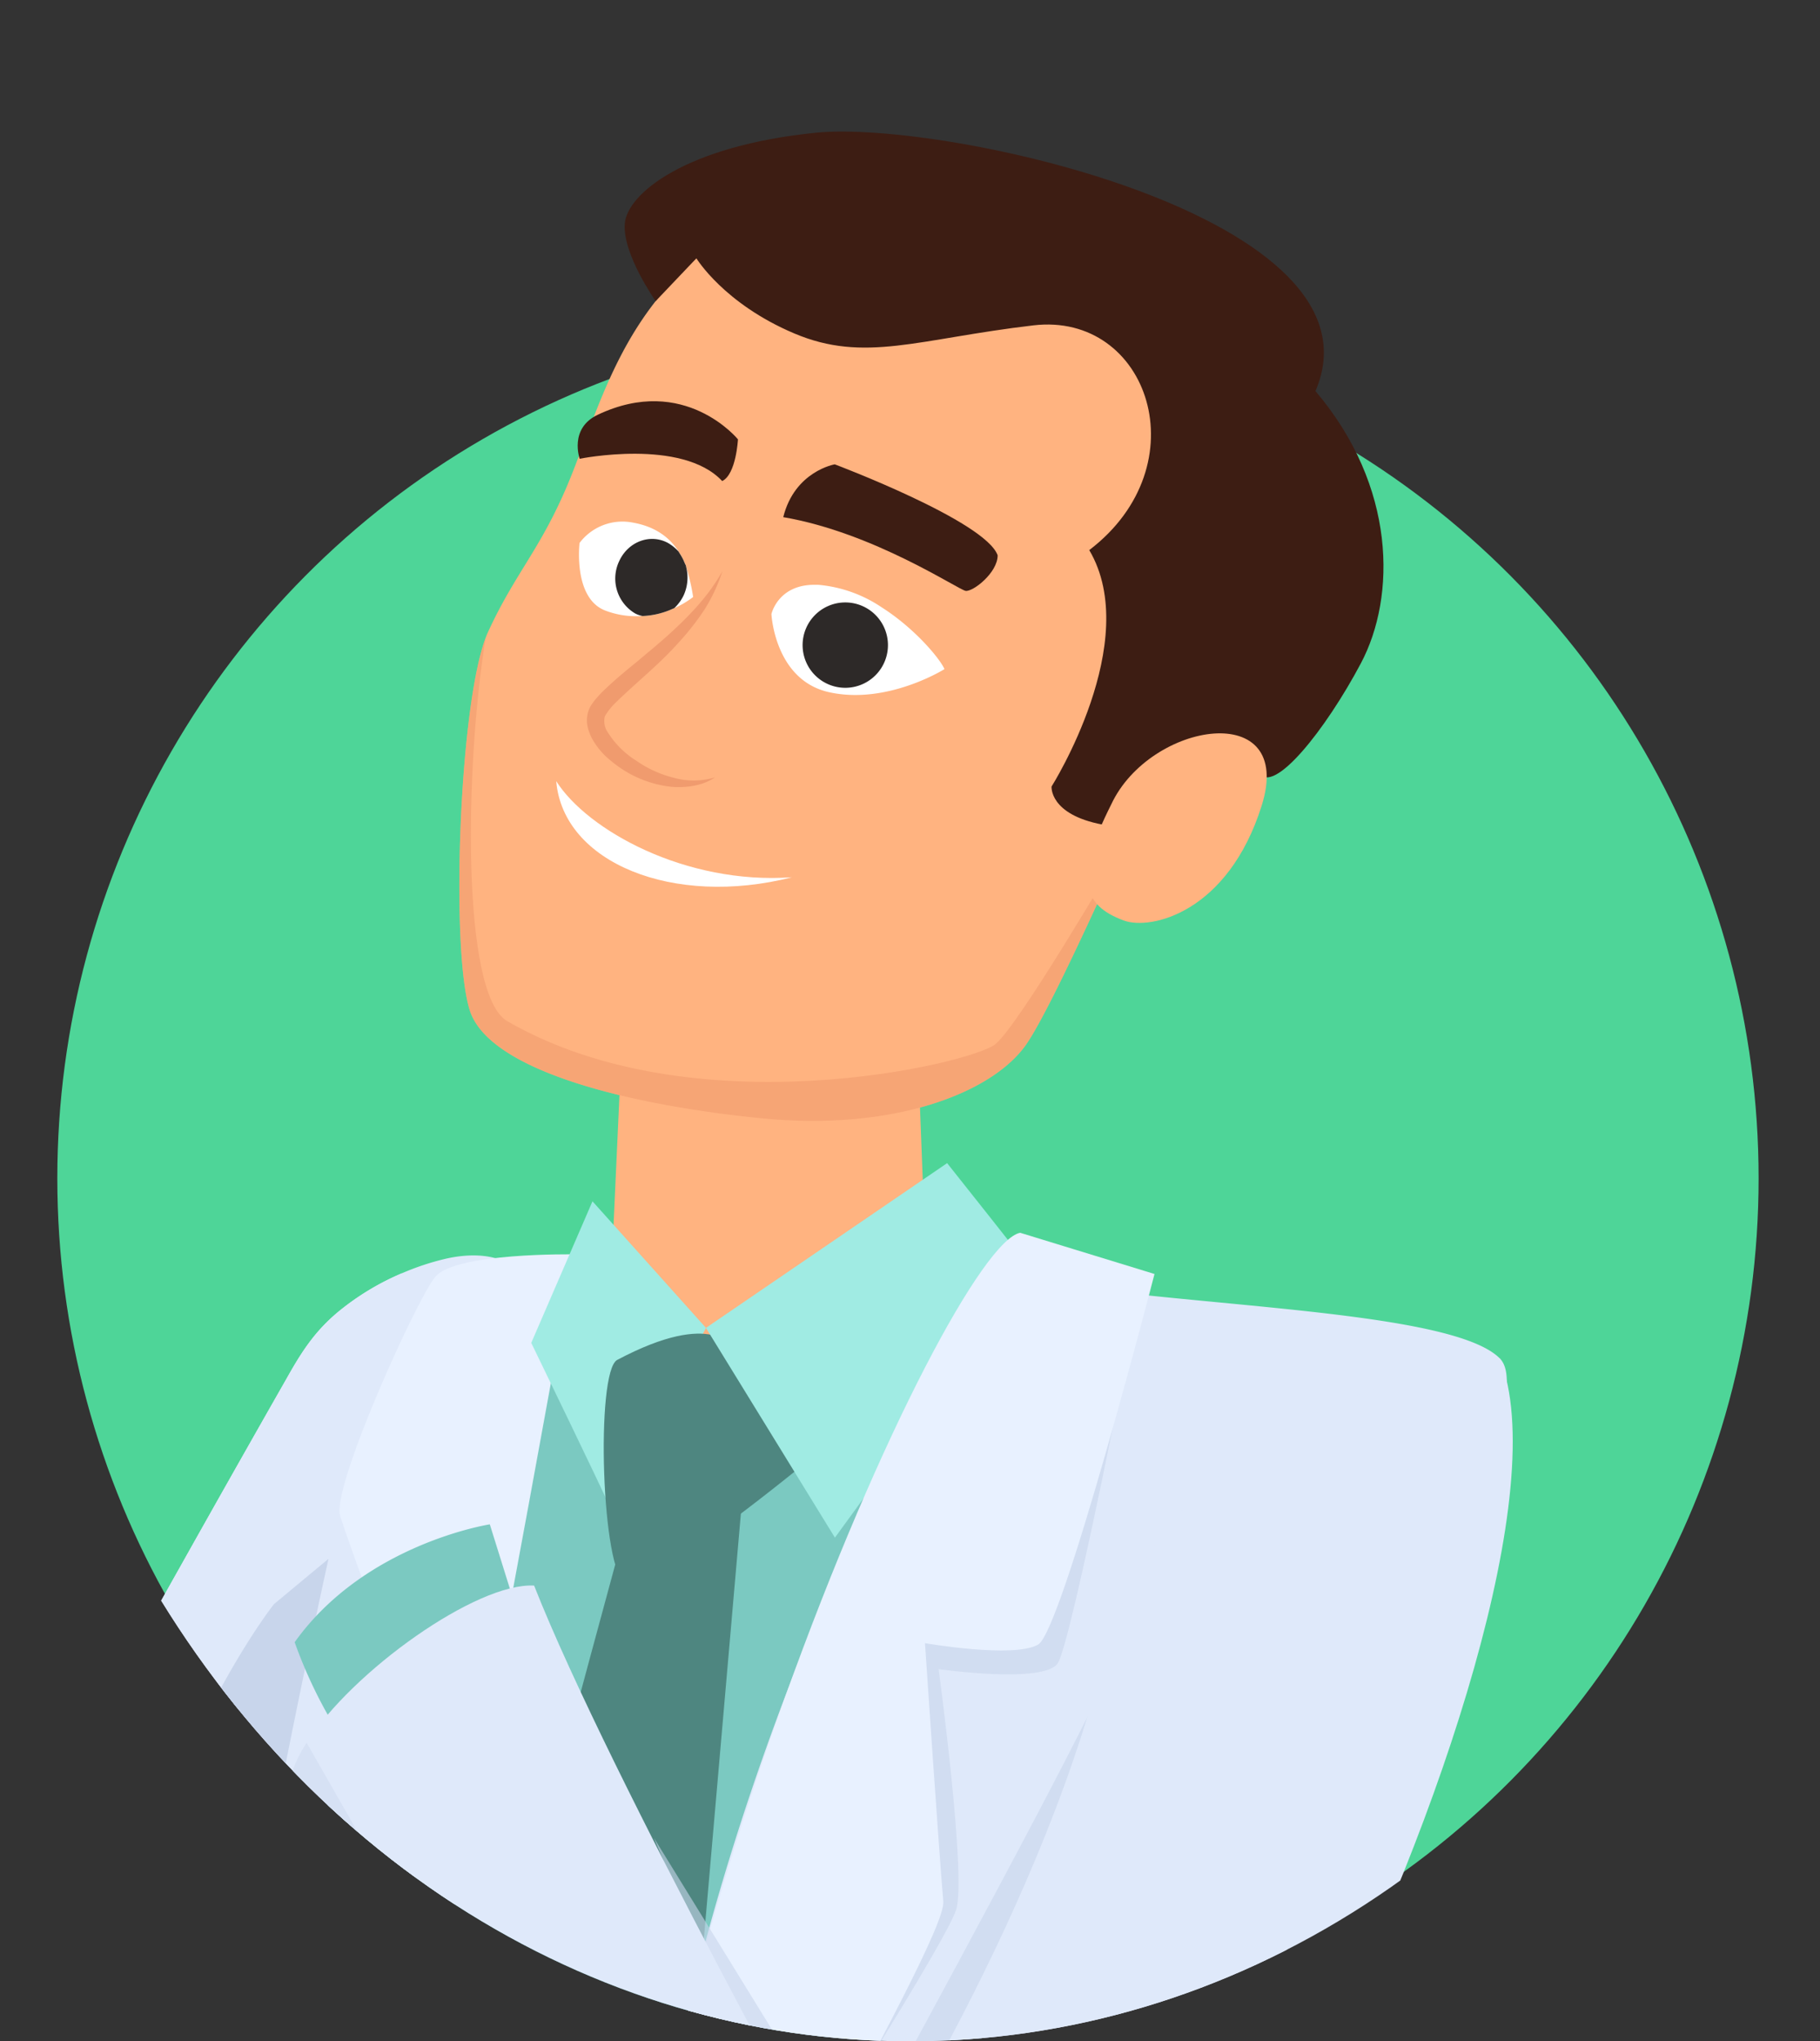 <svg xmlns="http://www.w3.org/2000/svg" xmlns:xlink="http://www.w3.org/1999/xlink" width="409.892" height="459.649" viewBox="0 0 409.892 459.649">
  <rect x="0" y="0" width="409.892" height="459.649" fill="#333333" stroke="none"/>
  <defs>
    <clipPath id="clip-path">
      <ellipse id="Ellipse_68" data-name="Ellipse 68" cx="204.946" cy="229.825" rx="204.946" ry="229.825" fill="#ffeeda"/>
    </clipPath>
  </defs>
  <g id="Layer_2" data-name="Layer 2" transform="translate(-351.51 -84)">
    <g id="Layer_1" data-name="Layer 1" transform="translate(351.51 84)">
      <ellipse id="Ellipse_67" data-name="Ellipse 67" cx="191.578" cy="192.19" rx="191.578" ry="192.19" transform="translate(12.909 73.128)" fill="#4ed598"/>
      <g id="Group_5917" data-name="Group 5917" transform="translate(0 0)" clip-path="url(#clip-path)">
        <path id="Path_6519" data-name="Path 6519" d="M-180.98,1333.72c4.917,6.426,9.393,19.411,9.393,19.411l-22.743-5.4.266-13.7Z" transform="translate(145.025 -951.515)" fill="#a9b4c7"/>
        <path id="Path_6520" data-name="Path 6520" d="M-73.654,1242.069a71.558,71.558,0,0,0,8.9-10.293c7.279-10.1,12.729-21.507,17.493-33,9.791-23.637,13.221-50.535,26.522-72.21,8.7-14.176,13.077-32.531,18.316-48.243.468-1.417.939-2.83,1.371-4.247q7.591-23.071,13.815-46.469c1.258-4.709,2.387-10.1-.233-14.213-3.442-5.388-11.223-5.6-17.441-4.152A57.907,57.907,0,0,0-14.7,1012.5a58.645,58.645,0,0,0-13.334,7.876c-6.12,4.788-9.231,9.791-12.719,16-7.037,12.337-15.195,26.751-23.753,42q-3.73,6.621-7.386,13.246c-30.631,54.626-63.233,114.768-64.861,125.175C-139.846,1236.5-105.1,1271.372-73.654,1242.069Z" transform="translate(105.201 -725.791)" fill="#dfe9fa"/>
        <path id="Path_6521" data-name="Path 6521" d="M-33.19,1359.005c19.72,28.092,52.934-75.065,52.934-75.065s10.77,150.9-13.98,161.014S-33.19,1359.005-33.19,1359.005Z" transform="translate(33.19 -916.966)" fill="#c8d5eb"/>
        <path id="Path_6522" data-name="Path 6522" d="M61.19,2872.373c53.61-12.337,253.128-24.5,253.128-24.5L171,2787.51Z" transform="translate(-32.312 -1960.48)" fill="#9ca7b8"/>
        <path id="Path_6523" data-name="Path 6523" d="M390.8,4076.928l.964,40.015-14.509,2.169-5.664-8.054s-4.33,9.2-12.4,13.95-62.642,6.056-69.151.752-2.127-12.688,2.377-14.616,45.471-1.1,52.157-25.825S390.8,4076.928,390.8,4076.928Zm-164.872-6.94L226.9,4110l-14.506,2.169-5.654-8.053s-4.33,9.2-12.4,13.946-62.642,6.059-69.151.753-2.127-12.686,2.377-14.617,45.471-1.092,52.157-25.824S225.932,4069.988,225.932,4069.988Z" transform="translate(-74.434 -2846.875)" fill="#37374a"/>
        <path id="Path_6524" data-name="Path 6524" d="M104.236,2493.828c7.931,27.1,28.413,46.643,45.609,118.107s10.929,151.694,10.929,151.694,5.1.9,14.381,1.643a357.151,357.151,0,0,0,45.716.551c11.652-6.646-9.415-12.527-10.55-21.59s7.053-85.707,3.95-138.405a146.754,146.754,0,0,0-4.174-26.62c-10.333-41.839-35.291-76.647-33.853-78.942,1.765-2.791,10.807-4.816,10.709-8.454s-6.425-2.57-7.429-6.187,25.335-119.8,25.335-119.8,10.122,35.322,19.757,68.875c5.486,19.041,10.8,37.51,14.026,48.614,8.913,30.717,23.9,10.348,58.548,88.687s25.115,174.1,25.115,174.1-5.4,1.937-7.145,5.621-6.774,21.088-1.282,21.871c1.735.248,7.955,1.435,16.134,2.206,17.441,1.729,43.782,1.8,54.6-12.1,17.747-70.537,2.038-192.887-17.633-234.344a54.272,54.272,0,0,0-4.59-8.062c-21.66-30.435-36.586-45.529-36.586-45.529s7.016-11.089,2.4-13.729a32.016,32.016,0,0,0-9.179-3.418l-2.332-21.761-2.249-19.38-27.627-238.355c-64.289,13.383-168.473-5.037-168.473-5.037s-.058.842-.177,2.414C116.081,2204.561,96.731,2468.184,104.236,2493.828Z" transform="translate(-60.993 -1534.744)" fill="#395369"/>
        <path id="Path_6525" data-name="Path 6525" d="M104.237,2499.325c7.931,27.1,28.413,46.643,45.609,118.107s10.929,151.694,10.929,151.694,5.1.9,14.381,1.643c-.1-12.805-.083-36.062,1.141-58.169,1.836-32.782-10.874-125.45-28.762-161.687s-6.588-56.153,10.679-46.089c12.591,7.343,38.688,54.748,51.894,79.887-10.333-41.839-35.291-76.647-33.853-78.942,1.765-2.791,10.807-4.816,10.709-8.454s-6.425-2.57-7.429-6.187,25.326-119.8,25.326-119.8,10.122,35.322,19.757,68.875l-12.288-244.4L118.183,2182C116.081,2210.058,96.731,2473.681,104.237,2499.325ZM224.626,2440.2c5.486,19.041,10.8,37.51,14.026,48.613,8.913,30.717,23.9,10.348,58.549,88.687s25.115,174.1,25.115,174.1-5.4,1.937-7.145,5.621-6.774,21.088-1.282,21.871c1.735.248,7.955,1.435,16.134,2.206,2.91-15.131,9.155-57.028,3.607-115.69-7.037-74.474-48.892-127.157-48.087-148.129.691-18.114,53.687-12.083,81.451,17.37a54.285,54.285,0,0,0-4.59-8.062c-21.66-30.435-36.586-45.529-36.586-45.529s7.016-11.089,2.4-13.729a32.015,32.015,0,0,0-9.179-3.418l-2.332-21.761-2.249-19.381Z" transform="translate(-60.993 -1540.241)" fill="#395369" opacity="0.3"/>
        <path id="Path_6526" data-name="Path 6526" d="M274.006,1056.03l58.288,22.355-74.533,331.133s-77.375-4.684-77.412-6.649,12.037-343.382,12.037-343.382l58.784-6Z" transform="translate(-115.012 -757.028)" fill="#7bc9c1"/>
        <path id="Path_6527" data-name="Path 6527" d="M260.756,2107.312c-40.75,8.261-75.656-5.462-75.656-5.462l-2.72,38.293s53.852,6.89,83.837,5.26C284.971,2130.388,260.756,2107.312,260.756,2107.312Z" transform="translate(-116.421 -1484.615)" fill="#57493b"/>
        <path id="Path_6528" data-name="Path 6528" d="M686.146,2105.586l-43.381-2.1-2,48.641,45.5.4Z" transform="translate(-552.256 -1485.753)" fill="#a4987f"/>
        <path id="Path_6529" data-name="Path 6529" d="M869.988,839.96l1.643,43.032L823.412,921.16,801.03,898.643l2.384-52.227Z" transform="translate(-663.488 -608.833)" fill="#ffb380"/>
        <path id="Path_6530" data-name="Path 6530" d="M47.087,1646.226a33.856,33.856,0,0,0,5.814,4.794c14.231,9.892,33.722,11.548,33.722,11.548s4.522-200.473,9.727-322.318c1.686-39.241,3.458-70.35,5.11-83.89l13.313-92.139,11.691-81.026,8.488-58.772s-1.487,2.521-7.368,2.013c-3.32-.306-8.1-1.6-14.766-4.828a58.651,58.651,0,0,0-13.344,7.882c-6.12,4.789-9.231,9.791-12.719,16-7.037,12.337-15.195,26.751-23.753,42-2.448,4.345-4.9,8.723-7.389,13.157v.074c4.871,9.458,8.261,17.3,9.9,22.642a20.394,20.394,0,0,1,.551,3.513c1.4,13.873-.4,57.016-3.311,114.007-.692,13.157-1.435,27.177-2.2,41.668C54.061,1401.9,44.982,1558.671,47.087,1646.226Z" transform="translate(-22.309 -734.903)" fill="#dfe9fa"/>
        <path id="Path_6531" data-name="Path 6531" d="M47.038,1792.066a34.116,34.116,0,0,0,5.829,4.786c2.754-93.118,16.914-380.4,18.334-419.349,1.411-39.309,25.059-145.782,25.059-145.782l-12.279,10.2s-8.736,11.015-17.942,30.806c1.4,13.818-.413,56.994-3.329,113.982-.682,13.157-1.417,27.171-2.209,41.686C54.017,1547.738,44.933,1704.493,47.038,1792.066Z" transform="translate(-22.275 -880.724)" fill="#c8d5eb"/>
        <path id="Path_6532" data-name="Path 6532" d="M262.48,1007.651c-4.779,28.324-51.884,282.284-52.879,278.671s-.786-147.875-2.849-157.835,14.763-29.475,14.763-29.475-9.73-26.155-11.7-32.479,16.945-48.2,21.372-53.763S262.48,1007.651,262.48,1007.651Z" transform="translate(-133.214 -725.209)" fill="#e8f1ff"/>
        <path id="Path_6533" data-name="Path 6533" d="M397.189,997.135s-21.455,41.16-22.107,39.358-17.242-35.983-17.242-35.983l13.79-31.88Z" transform="translate(-238.194 -698.133)" fill="#a0ebe3"/>
        <path id="Path_6534" data-name="Path 6534" d="M457.388,1094.489s-35.692,29.374-41.191,27.685-6.891-47.625-1.964-50.247c21.981-11.658,26.173-2.509,26.173-2.509Z" transform="translate(-275.232 -765.713)" fill="#4e8680"/>
        <path id="Path_6535" data-name="Path 6535" d="M559.525,964.354c-1.258-1.79-18.772-23.814-18.772-23.814l-54.314,37.1,29.043,47.227Z" transform="translate(-327.446 -678.638)" fill="#a0ebe3"/>
        <path id="Path_6536" data-name="Path 6536" d="M336.264,1186.05l-21.391,245.6s-14.075,19.751-26.21,20.042-28.881-40.557-30.383-52.652S310.3,1191.527,310.3,1191.527Z" transform="translate(-169.075 -849.028)" fill="#4e8680"/>
        <path id="Path_6537" data-name="Path 6537" d="M412,1662.337c88.494,9.684,131.821-42.3,131.821-42.3s-27.064-104-31.433-172.151a692.443,692.443,0,0,1-1.129-72.024.076.076,0,0,1,0-.1c1.591-40.582,7.212-82.384,17.955-136.649,1.049-5.287,2.283-10.66,3.647-16.036,20.889-82.084,75.708-172.3,64.322-183.99-12.111-12.438-86.708-11.56-115.114-19.965,0,0-45.572,72.991-67.872,167.234-2.093,8.824-4.161,18.591-6.159,29.221-4.137,21.706-8.035,46.943-11.242,74.808C384.763,1394.7,382.227,1535.427,412,1662.337Z" transform="translate(-259.368 -733.175)" fill="#dfe9fa"/>
        <path id="Path_6538" data-name="Path 6538" d="M641.185,1048.35s-14.568,74.995-17.728,79.655-26.813,1.3-26.813,1.3,6.367,46.992,3.923,54.25-30.836,51.814-30.836,51.814l17.217-128.745Z" transform="translate(-385.251 -753.461)" fill="#c8d5eb" opacity="0.6"/>
        <path id="Path_6539" data-name="Path 6539" d="M377.64,1693.076c15.733,18.322,33.615,90.875,55.467,92.078,22.905,1.282,61.948-38.146,65.638-29.514,1.75,4.069,4.284,45.2,5.073,82.736,1.591-40.582,7.212-82.384,17.955-136.649,1.049-5.287,2.283-10.66,3.647-16.036l-102.967,19.4C418.31,1726.8,380.844,1665.211,377.64,1693.076Z" transform="translate(-251.936 -1195.79)" fill="#c8d5eb"/>
        <path id="Path_6540" data-name="Path 6540" d="M501.441,991.79l30.252,9.28s-20.751,80.27-26.2,83.44S480,1084.2,480,1084.2s3.268,48.72,4.128,58.135-59.258,108.8-78.042,160.209C408.223,1164.2,485.136,994.914,501.441,991.79Z" transform="translate(-271.681 -714.207)" fill="#e8f1ff"/>
        <path id="Path_6541" data-name="Path 6541" d="M233.568,1225.34l-5.918-18.97s-28.1,4.317-43.95,26.537a105.388,105.388,0,0,0,14.3,26.956Z" transform="translate(-117.337 -863.131)" fill="#7bc9c1"/>
        <path id="Path_6542" data-name="Path 6542" d="M448.11,1358.288l44.516,72.262s45.162-82.277,56.789-107c8.671,33.838-59.665,133.259-59.665,133.259Z" transform="translate(-300.844 -944.456)" fill="#c8d5eb" opacity="0.6"/>
        <path id="Path_6543" data-name="Path 6543" d="M179.955,1183.583c4.005,15.173,99.669,171.585,114.6,174.869s62.844-23.355,98.72-82.467c5.642-9.3,11.321-19.583,16.789-30.39,29.429-58.037,53.726-132.35,42.3-161.225,0,0-74.441,7.264-89.345,67.679s-57.04,124.226-57.04,124.226-54.265-97.912-71.139-140.789c-12.931-.71-40.946,19.24-51.217,35.383C180.525,1175.661,179.031,1180.1,179.955,1183.583Z" transform="translate(-114.55 -778.46)" fill="#dfe9fa"/>
        <path id="Path_6544" data-name="Path 6544" d="M179.955,1379.79c4.005,15.173,99.669,171.585,114.6,174.868s62.844-23.355,98.72-82.467c5.642-9.3,11.321-19.582,16.789-30.39-38.9,64.542-91.181,105.084-112.143,104.708-12.407-.223-94-143.882-114.316-179.43C180.524,1371.869,179.031,1376.305,179.955,1379.79Z" transform="translate(-114.55 -974.667)" fill="#c8d5eb" opacity="0.4"/>
        <path id="Path_6545" data-name="Path 6545" d="M307.28,439.455c4.458,13.8,36.794,21.443,65.971,24.288s51.376-5.557,59.176-16.437c3.76-5.254,12.1-22.859,19.683-39.648l.024-.024c8.09-17.838,15.336-34.741,15.336-34.741s20.271-68.48.759-85.826S360.676,268.05,360.676,268.05c-18.359,14.8-23.377,32.593-30.084,49.795s-12.787,22.336-19.231,36.411a13.147,13.147,0,0,0-.526,1.291C304.823,371.494,302.95,426.019,307.28,439.455Z" transform="translate(-201.464 -211.914)" fill="#ffb380"/>
        <path id="Path_6546" data-name="Path 6546" d="M307.28,637.925c4.458,13.8,36.794,21.443,65.971,24.288s51.376-5.557,59.176-16.437c3.76-5.254,12.1-22.859,19.683-39.648l.025-.024.272-1.671s-21.443,36.717-26.77,41.074-67.651,19.276-109.949-5.2c-10.4-6.025-9.522-57.628-4.853-86.285C304.823,569.964,302.95,624.489,307.28,637.925Z" transform="translate(-201.464 -410.384)" fill="#f09b6e" opacity="0.6"/>
        <path id="Path_6547" data-name="Path 6547" d="M534.63,521.51s.695,14.876,13,17.6c13.08,2.895,25.968-5.2,25.968-5.2-.847-2.081-6.444-9.017-14.118-13.9a30.261,30.261,0,0,0-14.314-5.085h-.612C536.108,514.787,534.63,521.51,534.63,521.51Z" transform="translate(-360.891 -383.244)" fill="#fff"/>
        <path id="Path_6548" data-name="Path 6548" d="M429.358,504.85c-3.133,5.63-7.441,10.048-12.01,14.216-2.289,2.084-4.706,4.045-7.1,6.07-2.448,1.995-4.874,3.978-7.307,6.3a26.01,26.01,0,0,0-1.836,1.9,8.736,8.736,0,0,0-.918,1.151,6.525,6.525,0,0,0-.918,1.591,6.753,6.753,0,0,0-.205,4.1,10.425,10.425,0,0,0,1.27,2.974,16.571,16.571,0,0,0,3.635,4.192,27.937,27.937,0,0,0,4.284,3.008,25.292,25.292,0,0,0,9.754,3.087c3.39.233,6.961-.285,9.675-2.142a16.579,16.579,0,0,1-9.259.1,25.587,25.587,0,0,1-8.405-3.806,20.327,20.327,0,0,1-6.426-6.343,4.481,4.481,0,0,1-.71-3.721,14.367,14.367,0,0,1,2.754-3.366c4.464-4.36,9.525-8.344,13.769-13.123a58.447,58.447,0,0,0,5.921-7.536,37.917,37.917,0,0,0,4.027-8.647Z" transform="translate(-266.652 -376.259)" fill="#f09b6e"/>
        <path id="Path_6549" data-name="Path 6549" d="M486.6,414.544c0,3.95-5.578,8.237-7.2,8.007s-20.687-13.12-41.086-16.6c2.579-10.357,11.6-11.893,11.6-11.893S483.851,406.818,486.6,414.544Zm-62.037-16.722c3.145-1.5,3.552-9.39,3.552-9.39s-12.046-14.812-31.592-5.529c-6.5,3.084-4.054,9.9-4.054,9.9S415.532,388.117,424.562,397.823Z" transform="translate(-261.914 -289.503)" fill="#3d1d13"/>
        <path id="Path_6550" data-name="Path 6550" d="M399.055,488.523a19.453,19.453,0,0,0,8.24,1.16,18.152,18.152,0,0,0,7.037-1.741h.067a20.663,20.663,0,0,0,4.284-2.53,44.206,44.206,0,0,0-1.591-6.817,1.282,1.282,0,0,0-.156-.5c-.223-.425-.376-.918-.612-1.343a11.863,11.863,0,0,0-.744-1.267c0-.07-.15-.211-.15-.282-1.857-2.956-4.99-5.593-10.3-6.539a12.1,12.1,0,0,0-12.028,4.574S391.565,485.845,399.055,488.523Z" transform="translate(-262.577 -350.985)" fill="#fff"/>
        <path id="Path_6551" data-name="Path 6551" d="M424.165,497.933a5.614,5.614,0,0,0,1.729.612,18.154,18.154,0,0,0,7.037-1.741H433a9.847,9.847,0,0,0,2.142-2.907,9.641,9.641,0,0,0,.56-6.425,1.282,1.282,0,0,0-.156-.5c-.223-.425-.376-.918-.612-1.343a11.867,11.867,0,0,0-.744-1.267c0-.07-.15-.211-.15-.281a9.594,9.594,0,0,0-2.478-2.013c-3.978-2.117-8.873-.284-10.9,4.048A9.125,9.125,0,0,0,424.165,497.933Z" transform="translate(-281.176 -359.838)" fill="#2d2928"/>
        <path id="Path_6552" data-name="Path 6552" d="M429.295,681.1c-24,1.7-46.1-10.633-53.075-21.645C377.78,677.871,402.62,687.9,429.295,681.1Z" transform="translate(-250.95 -483.562)" fill="#fff"/>
        <path id="Path_6553" data-name="Path 6553" d="M433.579,219.591s-7.466-10.556-6.964-17.389,13.769-17.563,42.984-20.519,129.382,19.154,112.572,58.166c18.23,21.461,18.2,46.288,10.216,61.321s-19.671,29.68-22.963,24.665c-8.173-12.316-25.892-4.611-35.218,11.627-12.019-2.267-11.471-8.567-11.471-8.567s20.644-32.663,8.491-53.24c25.09-19.12,13.371-53.644-12.566-50.605s-38.018,8.531-53.882,1.814-22.03-16.914-22.03-16.914Z" transform="translate(-285.909 -151.791)" fill="#3d1d13"/>
        <path id="Path_6554" data-name="Path 6554" d="M772.612,640.241c8.748-18.741,41.493-23.866,33.871.306-7.582,24.068-24.983,28.107-31.072,25.84C766.089,662.926,764.225,656.883,772.612,640.241Z" transform="translate(-522.339 -459.126)" fill="#ffb380"/>
        <path id="Path_6555" data-name="Path 6555" d="M557.573,537.764a9.611,9.611,0,1,0,9.378-9.84,9.611,9.611,0,0,0-9.378,9.84Z" transform="translate(-376.812 -392.271)" fill="#2d2928"/>
        <path id="Path_6556" data-name="Path 6556" d="M78.517,1455.117,0,1308.23l87.323,18.132,73.887,152.355Z" transform="translate(-107.554 -933.824)" fill="#344254"/>
        <path id="Path_6557" data-name="Path 6557" d="M-290.564,1302.888c-25.09-4.158,40.511,100.788,40.511,100.788l-58.135-17.052s-52.784-91.566-42.775-95.973S-306.873,1293.161-290.564,1302.888Z" transform="translate(254.609 -920.683)" fill="#c8d5eb"/>
        <path id="Path_6558" data-name="Path 6558" d="M-346.788,1431.294c-2.79,1.784-.673,9.372,2.448,9.6s35.8-1.619,33.752-8.108S-343.725,1429.339-346.788,1431.294Zm6.257,11.979c-2.249,1.784-.379,8.739,2.142,10.226s33.33-.918,31.9-7.435S-339.313,1442.309-340.531,1443.273Z" transform="translate(251.737 -1017.534)" fill="#ffb380"/>
        <path id="Path_6559" data-name="Path 6559" d="M-312.942,1512.223c-2.393,2.533.841,7.772,4.941,9.528s21.767-1.854,25.488-2.579-2.371-6.793-9.871-7.518S-310.821,1509.983-312.942,1512.223Z" transform="translate(227.911 -1074.427)" fill="#ffb380"/>
        <path id="Path_6560" data-name="Path 6560" d="M-291.976,1549.894c-2.023,2.142,16.663,16.37,20.048,14.717s1.056-6.888-1.836-9.923C-277.4,1550.851-285.921,1543.493-291.976,1549.894Z" transform="translate(212.9 -1099.795)" fill="#ffb380"/>
      </g>
    </g>
  </g>
</svg>

